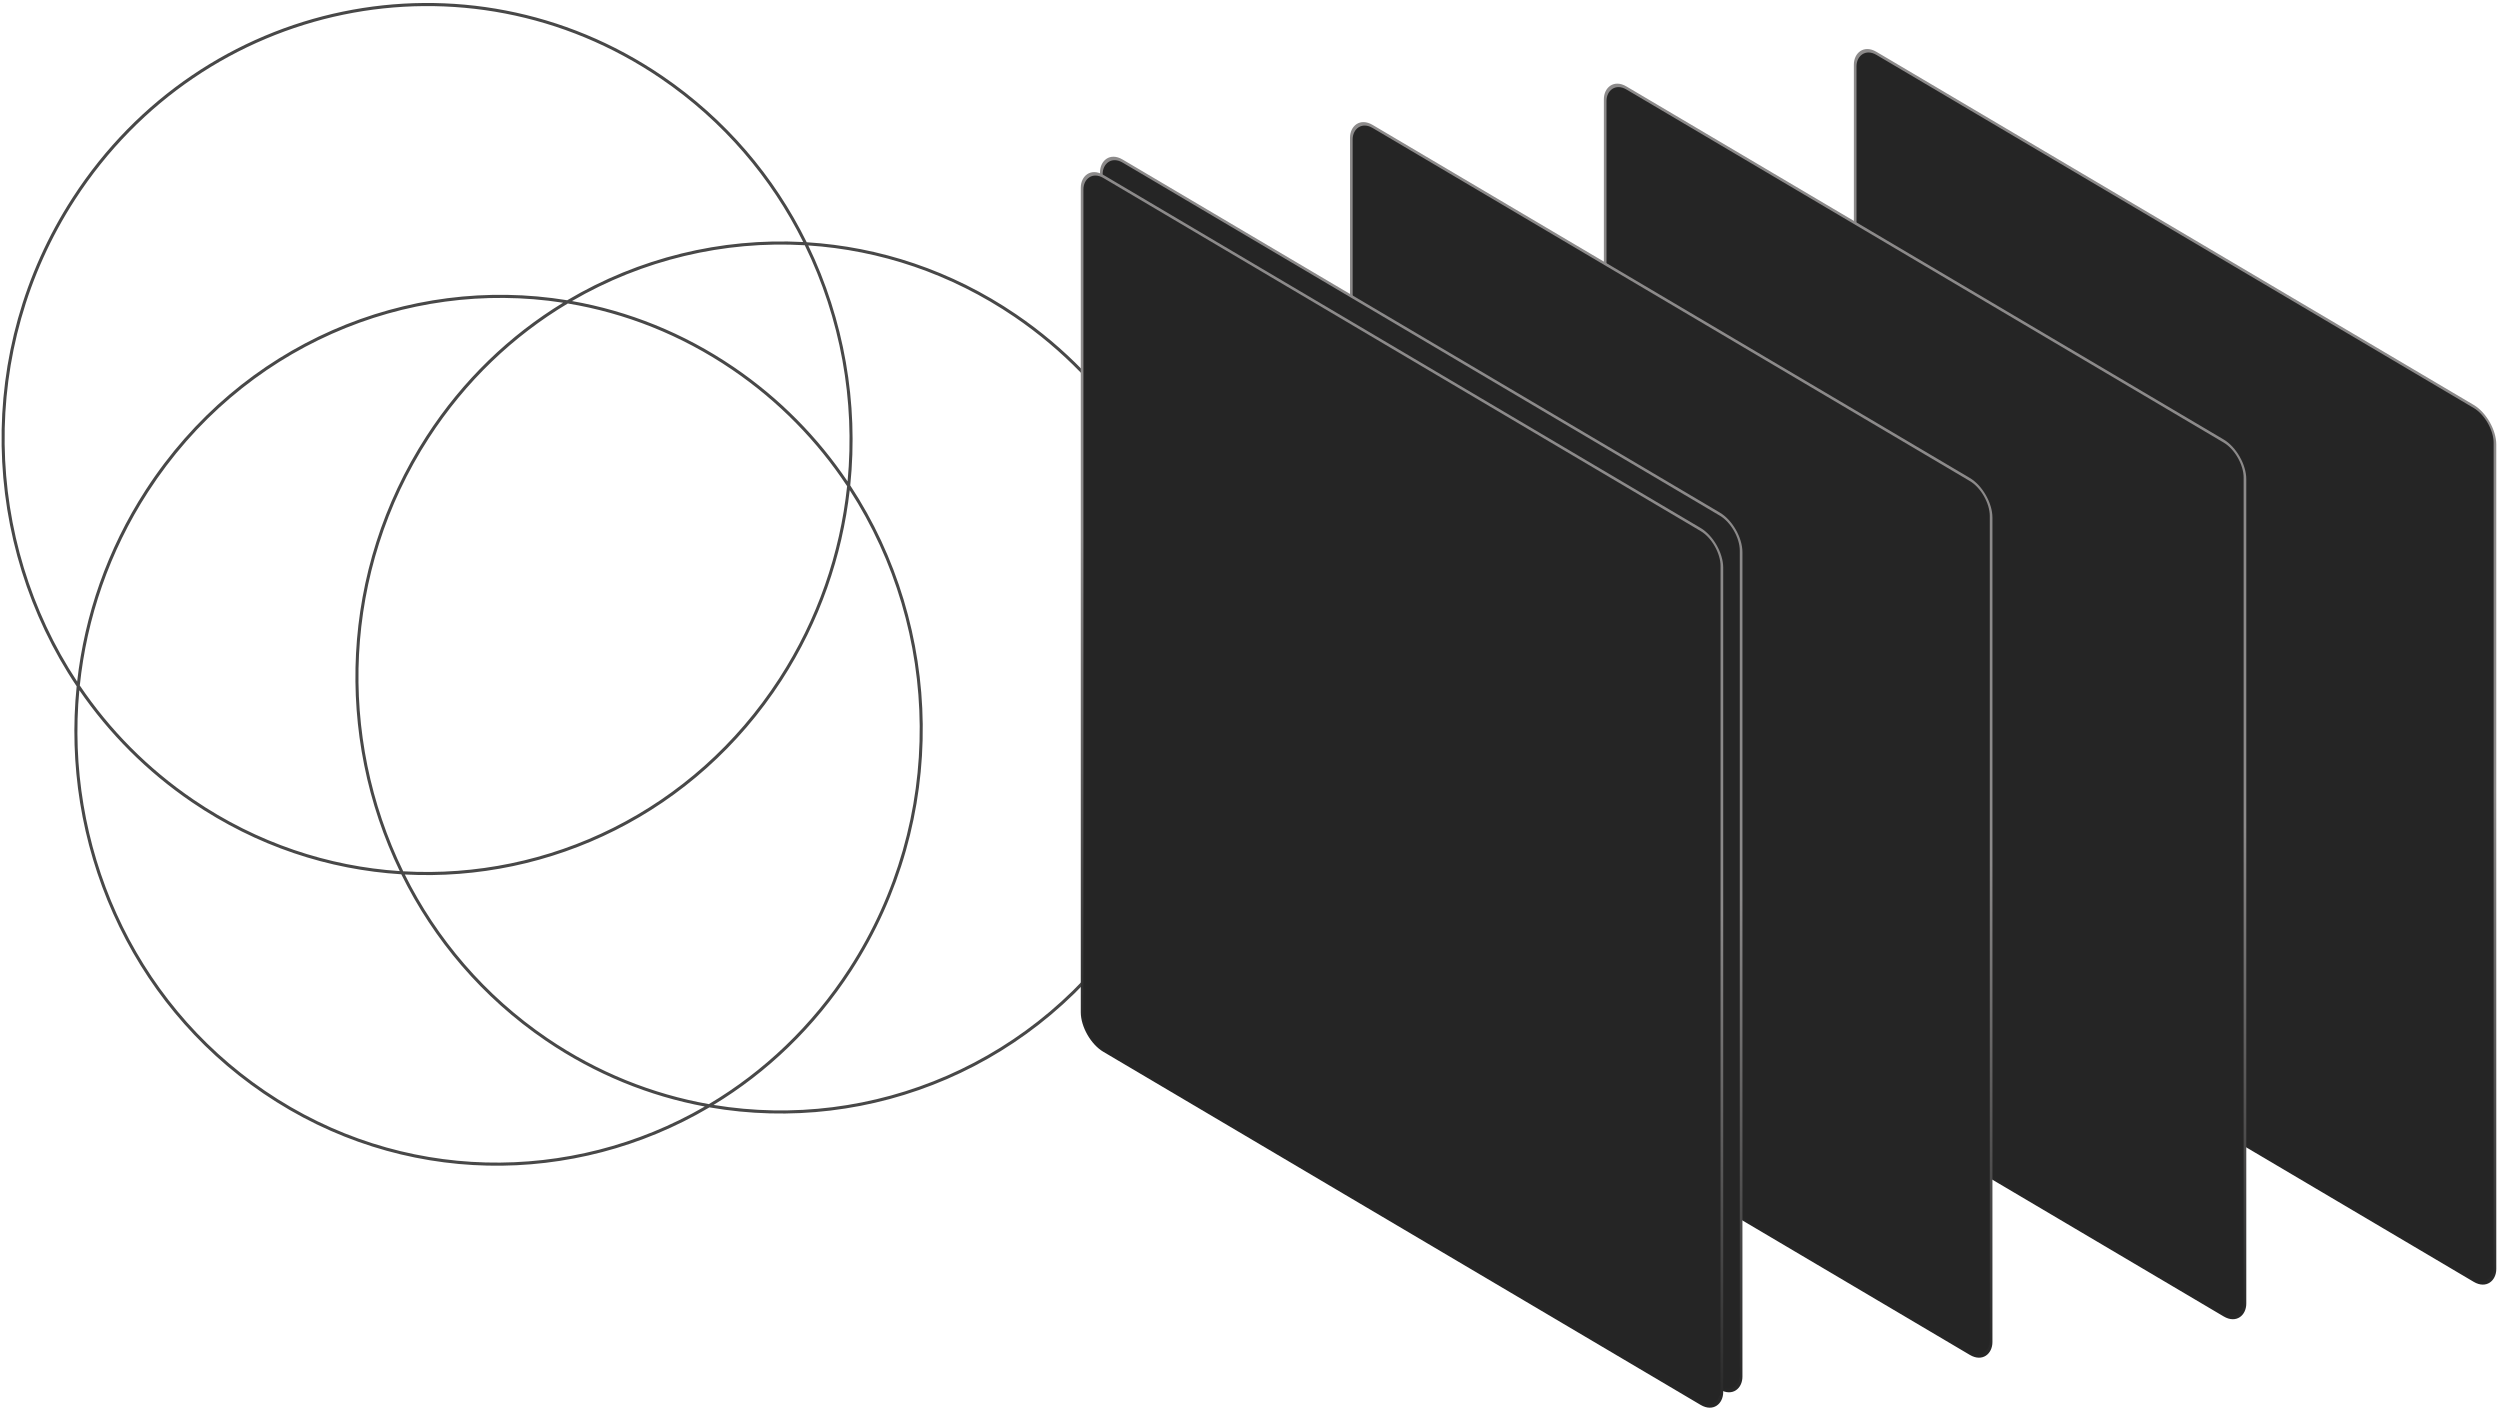 <svg width="650" height="369" viewBox="0 0 650 369" fill="none" xmlns="http://www.w3.org/2000/svg">
<path d="M18.854 51.431C52.624 -0.722 121.274 -14.92 172.187 19.718C188.742 30.981 201.382 46.021 209.743 62.983C228.562 64.147 247.345 70.26 264.187 81.718C315.101 116.357 328.999 186.716 295.229 238.87C270.275 277.407 226.277 295.217 184.462 287.917C149.343 308.662 104.438 308.765 68.481 284.301C33.186 260.289 15.819 218.941 19.93 178.435C-4.935 141.419 -6.863 91.147 18.854 51.431ZM20.627 179.46C16.905 219.38 34.152 259.978 68.915 283.629C104.329 307.723 148.495 307.815 183.241 287.696C168.89 285.019 154.82 279.376 141.895 270.583C125.34 259.32 112.699 244.279 104.338 227.317C85.519 226.153 66.736 220.041 49.895 208.583C38.111 200.566 28.313 190.635 20.627 179.46ZM210.15 63.817C219.455 83.084 223.27 104.774 221.065 126.202C245.321 163.045 246.95 212.85 221.401 252.307C211.831 267.087 199.473 278.826 185.524 287.28C226.758 294.102 269.974 276.399 294.567 238.419C328.101 186.632 314.296 116.777 263.753 82.39C247.167 71.106 228.684 65.042 210.15 63.817ZM220.93 127.449C218.979 144.583 213.171 161.515 203.229 176.87C180.809 211.493 143.017 229.387 105.248 227.371C113.551 244.042 126.029 258.821 142.329 269.911C155.441 278.831 169.738 284.487 184.309 287.071C198.489 278.643 211.052 266.819 220.74 251.857C245.927 212.959 244.511 163.944 220.93 127.449ZM147.635 78.908C133.572 87.303 121.121 99.044 111.514 113.881C88.975 148.69 87.822 191.66 104.836 226.537C142.483 228.705 180.217 210.937 202.567 176.419C212.623 160.891 218.419 143.737 220.247 126.403C212.52 114.734 202.502 104.384 190.339 96.109C177.02 87.047 162.463 81.381 147.635 78.908ZM146.398 78.71C105.586 72.396 62.925 90.182 38.514 127.881C28.388 143.519 22.563 160.793 20.748 178.23C28.455 189.638 38.362 199.769 50.329 207.911C66.915 219.194 85.397 225.258 103.931 226.483C87.002 191.428 88.243 148.349 110.853 113.431C120.338 98.782 132.575 87.128 146.398 78.71ZM171.753 20.39C121.21 -13.996 53.048 0.094 19.515 51.881C-5.841 91.04 -4.13 140.527 20.061 177.201C21.998 159.957 27.837 142.899 37.852 127.431C62.627 89.171 106.074 71.271 147.475 78.063C166.074 67.026 187.456 61.788 208.832 62.929C200.529 46.258 188.052 31.479 171.753 20.39ZM209.245 63.763C188.192 62.551 167.113 67.574 148.711 78.274C163.317 80.847 177.642 86.503 190.773 95.437C202.75 103.585 212.662 113.731 220.371 125.162C222.367 104.044 218.488 82.71 209.245 63.763Z" fill="#484848"/>
<rect x="0.344" y="-0.197" width="193.2" height="227.2" rx="6.415" transform="matrix(0.861 0.509 0 -1 482.049 237.432)" fill="#252525" stroke="url(#paint0_linear_6_28)" stroke-width="0.8"/>
<rect x="0.344" y="-0.197" width="193.2" height="227.2" rx="6.415" transform="matrix(0.861 0.509 0 -1 417.049 246.432)" fill="#252525" stroke="url(#paint1_linear_6_28)" stroke-width="0.8"/>
<rect x="0.344" y="-0.197" width="193.2" height="227.2" rx="6.415" transform="matrix(0.861 0.509 0 -1 351.049 256.432)" fill="#252525" stroke="url(#paint2_linear_6_28)" stroke-width="0.8"/>
<rect x="0.344" y="-0.197" width="193.2" height="227.2" rx="6.415" transform="matrix(0.861 0.509 0 -1 286.049 265.432)" fill="#252525" stroke="url(#paint3_linear_6_28)" stroke-width="0.8"/>
<rect x="0.344" y="-0.197" width="193.2" height="227.2" rx="6.415" transform="matrix(0.861 0.509 0 -1 281.049 269.432)" fill="#252525" stroke="url(#paint4_linear_6_28)" stroke-width="0.8"/>
<defs>
<linearGradient id="paint0_linear_6_28" x1="97" y1="0" x2="97" y2="130.286" gradientUnits="userSpaceOnUse">
<stop stop-color="#262626"/>
<stop offset="1" stop-color="#8C8A8A"/>
</linearGradient>
<linearGradient id="paint1_linear_6_28" x1="97" y1="0" x2="97" y2="130.286" gradientUnits="userSpaceOnUse">
<stop stop-color="#262626"/>
<stop offset="1" stop-color="#8C8A8A"/>
</linearGradient>
<linearGradient id="paint2_linear_6_28" x1="97" y1="0" x2="97" y2="130.286" gradientUnits="userSpaceOnUse">
<stop stop-color="#262626"/>
<stop offset="1" stop-color="#8C8A8A"/>
</linearGradient>
<linearGradient id="paint3_linear_6_28" x1="97" y1="0" x2="97" y2="130.286" gradientUnits="userSpaceOnUse">
<stop stop-color="#262626"/>
<stop offset="1" stop-color="#8C8A8A"/>
</linearGradient>
<linearGradient id="paint4_linear_6_28" x1="97" y1="0" x2="97" y2="130.286" gradientUnits="userSpaceOnUse">
<stop stop-color="#262626"/>
<stop offset="1" stop-color="#8C8A8A"/>
</linearGradient>
</defs>
</svg>
